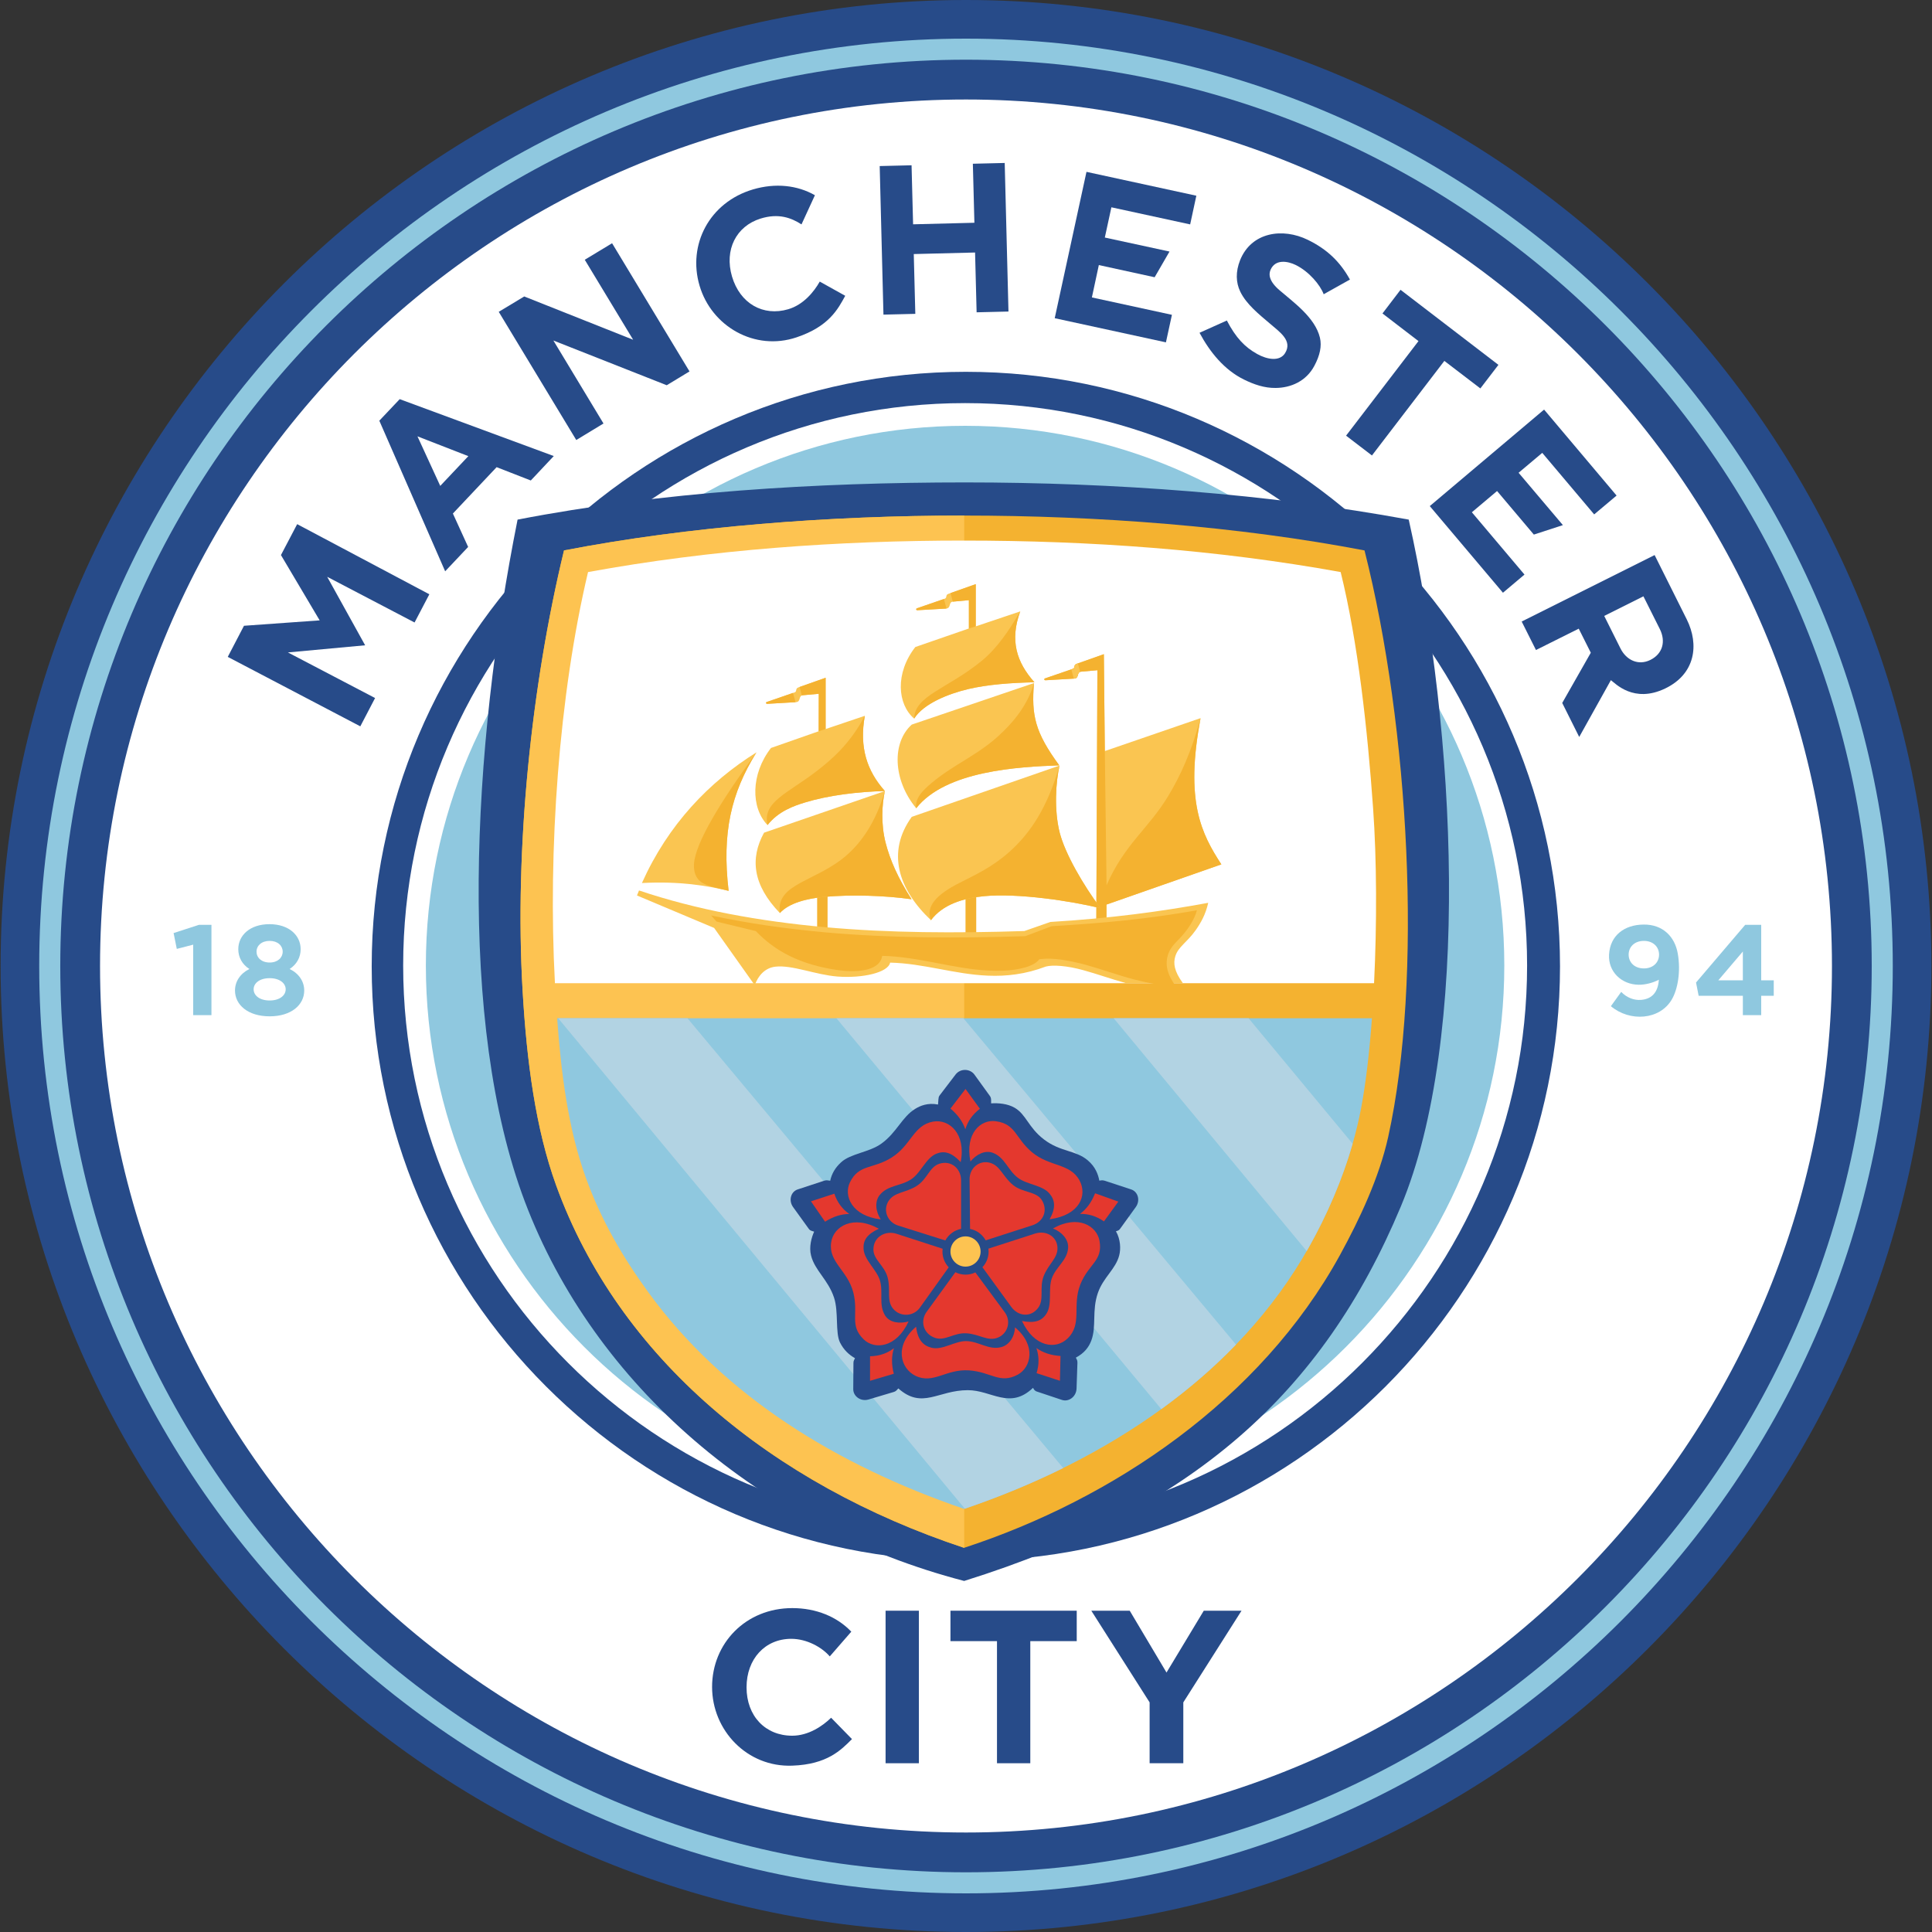 <?xml version="1.0" encoding="utf-8"?>
<!-- Generator: Adobe Illustrator 25.4.1, SVG Export Plug-In . SVG Version: 6.00 Build 0)  -->
<svg version="1.1" id="Layer_1" xmlns="http://www.w3.org/2000/svg" xmlns:xlink="http://www.w3.org/1999/xlink" x="0px" y="0px" viewBox="0 0 200 200" style="enable-background:new 0 0 200 200;" xml:space="preserve" width="200" height="200">
<rect x="0" y="0" width="200" height="200" fill="#333333" stroke="none"/>
<style type="text/css">
	.st0{fill:#FFFFFF;}
	.st1{fill-rule:evenodd;clip-rule:evenodd;fill:#FFFFFF;}
	.st2{fill-rule:evenodd;clip-rule:evenodd;fill:url(#SVGID_1_);}
	.st3{fill-rule:evenodd;clip-rule:evenodd;fill:url(#SVGID_00000171712881749310604580000009626854407572312216_);}
	.st4{fill:url(#SVGID_00000132067005508611017310000018174965012080580529_);}
	.st5{fill:url(#SVGID_00000124156081428234341770000013151729855847994801_);}
	.st6{fill-rule:evenodd;clip-rule:evenodd;fill:url(#SVGID_00000116928158746905960130000001403674523904413102_);}
	.st7{fill-rule:evenodd;clip-rule:evenodd;fill:url(#SVGID_00000137846009834123272300000014023061550707665040_);}
	.st8{fill-rule:evenodd;clip-rule:evenodd;fill:url(#SVGID_00000016773614633743211280000017577664927844918718_);}
	.st9{fill:url(#SVGID_00000143577077085967314750000007257708853885282460_);}
	.st10{fill:url(#SVGID_00000104708522921629793250000001141901310065113235_);}
	.st11{fill:#D71920;}
	.st12{fill:url(#SVGID_00000142888587397303556280000007550221332825237946_);}
	.st13{fill:url(#SVGID_00000042735834917385502670000016284899796231465911_);}
	.st14{fill:url(#SVGID_00000070805871439392265120000017076511362823144339_);}
	.st15{fill:url(#SVGID_00000135665988869633086110000007621172181970950846_);}
	.st16{fill:url(#SVGID_00000044860916541629456500000011714537333671696011_);}
	.st17{fill:url(#SVGID_00000062875257015235898160000010374671409812634556_);}
	.st18{fill:url(#SVGID_00000150787516850370312590000012042686675529454007_);}
	.st19{fill:url(#SVGID_00000025438434246467138170000010537082504982666650_);}
	.st20{fill:url(#SVGID_00000039097255795995139580000002169887675467346100_);}
	.st21{fill:#00A88E;}
	.st22{fill:url(#SVGID_00000156566671660261033140000016019537476668563857_);}
	.st23{fill:url(#SVGID_00000016040155148140620490000012523732124312788657_);}
	.st24{fill:url(#SVGID_00000177449679811273415970000002528607614457530505_);}
	.st25{fill:url(#SVGID_00000027577280826624952660000004381068809433565582_);}
	.st26{fill:url(#SVGID_00000157300152654739421580000002409321105940741805_);}
	.st27{fill:#68429A;}
	.st28{fill:url(#SVGID_00000176036153200519264580000007476708485851222183_);}
	.st29{fill:url(#SVGID_00000031927909830293262020000009369910593279109815_);}
	.st30{fill:url(#SVGID_00000132786443880357339960000015326746945645742223_);}
	.st31{fill:url(#SVGID_00000125591123667906597070000012121911793493787580_);}
	.st32{fill-rule:evenodd;clip-rule:evenodd;fill:#D71920;}
	.st33{fill-rule:evenodd;clip-rule:evenodd;fill:url(#SVGID_00000021822578464356539100000006133774485331068316_);}
	.st34{fill-rule:evenodd;clip-rule:evenodd;fill:url(#SVGID_00000129899165586373441900000012104249030185646257_);}
	.st35{fill-rule:evenodd;clip-rule:evenodd;fill:url(#SVGID_00000168825700648680618050000017181727178386996153_);}
	.st36{fill-rule:evenodd;clip-rule:evenodd;fill:url(#SVGID_00000013174544864305121390000002717033335574253471_);}
	.st37{fill-rule:evenodd;clip-rule:evenodd;fill:url(#SVGID_00000173154071165958538190000001397581239490096784_);}
	.st38{fill-rule:evenodd;clip-rule:evenodd;fill:url(#SVGID_00000089544921274999294500000013699618313399507849_);}
	.st39{fill-rule:evenodd;clip-rule:evenodd;fill:url(#SVGID_00000071555705748306095240000017669413115722772647_);}
	.st40{fill:url(#SVGID_00000146467875872412988650000008298633698626885541_);}
	.st41{fill:url(#SVGID_00000046304699112043084420000010822834813414251420_);}
	.st42{fill-rule:evenodd;clip-rule:evenodd;fill:#FFD200;}
	.st43{fill-rule:evenodd;clip-rule:evenodd;fill:url(#SVGID_00000091701525048785424520000015189296494280319656_);}
	.st44{fill-rule:evenodd;clip-rule:evenodd;fill:#ED1C24;}
	.st45{fill-rule:evenodd;clip-rule:evenodd;fill:url(#SVGID_00000034784761043549832570000011178273154010706612_);}
	.st46{fill-rule:evenodd;clip-rule:evenodd;fill:url(#SVGID_00000083777034991077144080000005918173702368910230_);}
	.st47{fill-rule:evenodd;clip-rule:evenodd;fill:url(#SVGID_00000070112711608349871690000005893580088623416454_);}
	.st48{fill-rule:evenodd;clip-rule:evenodd;fill:url(#SVGID_00000026162343586244093060000018121855938847524246_);}
	.st49{fill-rule:evenodd;clip-rule:evenodd;fill:url(#SVGID_00000006708586054566516200000015552994433223301510_);}
	.st50{fill-rule:evenodd;clip-rule:evenodd;fill:url(#SVGID_00000044874412366870791950000004936931206161283238_);}
	.st51{fill-rule:evenodd;clip-rule:evenodd;fill:url(#SVGID_00000109748436697658005290000004413460633872818598_);}
	.st52{fill-rule:evenodd;clip-rule:evenodd;fill:url(#SVGID_00000093859298723146795280000003429638449476546218_);}
	.st53{fill-rule:evenodd;clip-rule:evenodd;fill:url(#SVGID_00000113332587934850643380000003570162051791772582_);}
	.st54{fill-rule:evenodd;clip-rule:evenodd;fill:url(#SVGID_00000065794770099010121830000018383463584252068254_);}
	.st55{fill-rule:evenodd;clip-rule:evenodd;fill:url(#SVGID_00000019639241147915794990000001830591759560768654_);}
	.st56{fill-rule:evenodd;clip-rule:evenodd;fill:url(#SVGID_00000015333151230296681700000008040607494567915426_);}
	.st57{fill-rule:evenodd;clip-rule:evenodd;fill:url(#SVGID_00000091014354425580682290000012573728351082224292_);}
	.st58{fill-rule:evenodd;clip-rule:evenodd;fill:url(#SVGID_00000109003499239170578430000004734597579557960621_);}
	.st59{fill-rule:evenodd;clip-rule:evenodd;fill:url(#SVGID_00000154412309094581292350000008722075058685351823_);}
	.st60{fill-rule:evenodd;clip-rule:evenodd;fill:#274B89;}
	.st61{fill-rule:evenodd;clip-rule:evenodd;fill:#8FC8DF;}
	.st62{fill-rule:evenodd;clip-rule:evenodd;fill:#F4B230;}
	.st63{fill-rule:evenodd;clip-rule:evenodd;fill:#FDC351;}
	.st64{fill-rule:evenodd;clip-rule:evenodd;fill:#B2D3E3;}
	.st65{fill-rule:evenodd;clip-rule:evenodd;fill:#E4382E;}
	.st66{fill-rule:evenodd;clip-rule:evenodd;fill:#FAC551;}
	.st67{fill:#001C58;}
	.st68{fill:#DBA111;}
	.st69{fill:#034694;}
	.st70{fill:#D1D3D4;}
	.st71{fill:#ED1C24;}
	.st72{fill:#6A79B4;}
	.st73{fill:#CE1141;}
	.st74{fill:#003976;}
	.st75{fill:#9A8348;}
</style>
<g>
	<path class="st60" d="M100,200c55.046,0,99.938-44.92,99.938-100S155.046,0,100,0S0.063,44.92,0.063,100S44.954,200,100,200
		L100,200z"/>
	<path class="st61" d="M100,196c52.837,0,95.94-43.13,95.94-96S152.837,4,100,4S4.06,47.13,4.06,100S47.163,196,100,196L100,196z"/>
	<path class="st60" d="M100,193.82c51.648,0,93.761-42.14,93.761-93.82c0-51.67-42.114-93.82-93.761-93.82
		C48.362,6.18,6.239,48.33,6.239,100C6.239,151.68,48.362,193.82,100,193.82L100,193.82z"/>
	<path class="st1" d="M100,189.7c49.379,0,89.644-40.29,89.644-89.7c0-49.4-40.265-89.7-89.644-89.7
		c-49.369,0-89.644,40.3-89.644,89.7C10.356,149.41,50.631,189.7,100,189.7L100,189.7z"/>
	<path class="st60" d="M99.98,161.58c33.879,0,61.512-27.64,61.512-61.54S133.859,38.49,99.98,38.49
		c-33.869,0-61.502,27.65-61.502,61.55S66.111,161.58,99.98,161.58L99.98,161.58z"/>
	<path class="st1" d="M99.91,158.17c32.04,0,58.174-26.15,58.174-58.22S131.95,41.73,99.91,41.73S41.736,67.88,41.736,99.95
		S67.87,158.17,99.91,158.17L99.91,158.17z"/>
	<path class="st61" d="M99.91,155.82c30.741,0,55.815-25.1,55.815-55.87S130.651,44.08,99.91,44.08
		c-30.751,0-55.825,25.1-55.825,55.87S69.159,155.82,99.91,155.82L99.91,155.82z"/>
	<path class="st60" d="M53.579,53.79c14.891-2.88,30.961-3.85,46.331-3.85c15.38,0,31.41,1.18,45.921,3.85
		c4.917,21.83,6.466,53.71-0.819,71.11c-8.105,19.37-21.557,31.36-45.202,38.76c-21.027-5.47-38.276-20.22-45.482-39.28
		C47.353,105.89,48.822,77.62,53.579,53.79L53.579,53.79z"/>
	<path class="st62" d="M58.386,56.98c12.892-2.49,27.533-3.61,41.384-3.61s28.412,1.11,41.484,3.61
		c4.627,18.28,6.076,44.31,2.448,60.73c-0.939,4.22-2.958,8.5-4.977,12.19c-8.245,15.04-23.575,25.32-38.926,30.33
		c-19.898-6.6-35.748-19.62-42.234-37.54c-2.109-5.83-3.038-12.75-3.468-20.18C53.249,87.83,55.008,70.96,58.386,56.98L58.386,56.98
		z"/>
	<path class="st63" d="M58.386,56.98c12.892-2.49,27.533-3.61,41.384-3.61h0.04v106.86H99.8c-19.898-6.6-35.748-19.62-42.234-37.54
		c-2.109-5.83-3.038-12.75-3.468-20.18C53.249,87.83,55.008,70.96,58.386,56.98L58.386,56.98z"/>
	<path class="st61" d="M57.676,105.41c0.4,5.55,1.119,11.4,2.968,16.5c1.619,4.48,3.848,8.26,6.466,11.86
		c7.835,10.78,19.578,17.94,32.69,22.43c14.831-5.02,28.332-13.93,35.718-27.13c2.458-4.38,4.437-9.36,5.377-14.32
		c0.49-2.57,0.869-5.81,1.129-9.34H57.676z"/>
	<path class="st64" d="M120.217,145.87c2.788-2.02,5.377-4.24,7.735-6.68L99.73,105.41H86.588L120.217,145.87z"/>
	<path class="st64" d="M99.88,156.18c3.488-1.19,6.906-2.59,10.184-4.21l-38.896-46.56H57.786L99.88,156.18z"/>
	<path class="st64" d="M135.268,129.51c0.09-0.15,0.17-0.29,0.25-0.44c1.849-3.3,3.438-6.95,4.507-10.67l-10.773-12.99H115.29
		L135.268,129.51z"/>
	<path class="st1" d="M138.786,59.22c-12.862-2.33-25.964-3.26-39.016-3.26c-12.982,0-26.094,0.92-38.896,3.26
		c-3.008,12.69-4.167,28.75-3.428,42.56h84.797c0.3-6.16,0.28-12.78-0.1-18.11C141.564,75.54,140.585,66.51,138.786,59.22
		L138.786,59.22z"/>
	<path class="st60" d="M84.28,127.5c-0.27,0.59-0.55,1.58-0.32,2.47c0.39,1.56,1.759,2.49,2.379,4.36c0.49,1.48,0.11,3.63,0.62,4.65
		c0.38,0.75,0.889,1.24,1.549,1.62l-0.08,0.16c-0.06,0.13-0.08,0.18-0.08,0.33l-0.02,2.72c0,0.74,0.78,1.31,1.599,1.06l2.548-0.76
		c0.17-0.05,0.26-0.1,0.38-0.23l0.14-0.15c2.488,2.2,4.107,0.18,7.186,0.18c2.458-0.01,4.337,2.06,6.756-0.24l0.13,0.21
		c0.11,0.1,0.15,0.14,0.29,0.18l2.578,0.86c0.7,0.23,1.479-0.33,1.509-1.18l0.09-2.64c0-0.18-0.01-0.28-0.1-0.43l-0.06-0.13
		c0.879-0.47,1.339-1.08,1.599-1.77c0.55-1.47,0.04-3.09,0.68-4.93c0.57-1.63,1.839-2.45,2.209-3.89c0.17-0.66,0.14-1.65-0.34-2.49
		l0.1-0.03c0.17-0.06,0.23-0.09,0.34-0.24l1.609-2.23c0.5-0.69,0.23-1.6-0.47-1.83l-2.708-0.89c-0.16-0.05-0.28-0.07-0.45-0.04
		l-0.14,0.02c-0.12-0.62-0.39-1.43-1.219-2.12c-1.239-1.04-2.818-0.85-4.507-2.14c-1.629-1.24-1.839-2.59-3.048-3.29
		c-0.73-0.42-1.679-0.5-2.428-0.45v-0.28c0-0.17-0.02-0.32-0.11-0.46l-1.619-2.24c-0.43-0.6-1.429-0.68-1.949-0.01l-1.649,2.16
		c-0.11,0.15-0.11,0.24-0.13,0.43l-0.04,0.52c-1.069-0.21-1.869,0.14-2.349,0.44c-1.379,0.83-1.919,2.46-3.518,3.61
		c-1.269,0.91-3.188,1.02-4.167,1.93c-0.62,0.57-0.969,1.18-1.129,1.91l-0.21-0.03c-0.17-0.03-0.29-0.01-0.45,0.04l-2.708,0.89
		c-0.7,0.23-0.969,1.14-0.47,1.83l1.609,2.23c0.11,0.15,0.17,0.18,0.34,0.24L84.28,127.5z"/>
	<path class="st63" d="M99.95,127.99c0.859,0,1.559,0.7,1.559,1.57c0,0.86-0.7,1.56-1.559,1.56c-0.859,0-1.559-0.7-1.559-1.56
		C98.391,128.69,99.091,127.99,99.95,127.99L99.95,127.99z"/>
	<path class="st65" d="M97.861,128.41l-4.887-1.54c-1.119-0.36-1.589-1.58-0.999-2.53c0.6-0.96,1.809-0.85,2.948-1.59
		c1.089-0.71,1.289-1.95,2.319-2.28c1.229-0.39,2.249,0.51,2.249,1.72v5.02C98.791,127.35,98.191,127.8,97.861,128.41L97.861,128.41
		z"/>
	<path class="st65" d="M98.211,131.19l-2.978,4.17c-0.68,0.96-2.059,0.98-2.768,0.13c-0.73-0.86-0.23-1.94-0.58-3.26
		c-0.34-1.25-1.479-1.82-1.469-2.9c0.01-1.29,1.239-1.98,2.389-1.61l4.777,1.55c-0.01,0.09-0.02,0.19-0.02,0.29
		C97.562,130.19,97.811,130.77,98.211,131.19L98.211,131.19z"/>
	<path class="st65" d="M100.969,131.72l3.038,4.12c0.7,0.94,0.32,2.21-0.71,2.63c-1.049,0.43-1.919-0.38-3.288-0.45
		c-1.289-0.06-2.179,0.82-3.198,0.48c-1.229-0.41-1.589-1.74-0.879-2.71l2.968-4.09c0.32,0.16,0.67,0.25,1.049,0.25
		C100.31,131.95,100.66,131.87,100.969,131.72L100.969,131.72z"/>
	<path class="st65" d="M102.319,129.26l4.827-1.56c1.129-0.36,2.239,0.28,2.319,1.39c0.09,1.13-0.939,1.75-1.429,3.02
		c-0.46,1.21,0.08,2.4-0.56,3.27c-0.77,1.04-2.079,0.89-2.788-0.09l-2.988-4.11c0.4-0.42,0.64-0.99,0.64-1.62
		C102.339,129.46,102.329,129.36,102.319,129.26L102.319,129.26z"/>
	<path class="st65" d="M100.42,127.22l-0.05-5.13c-0.01-1.18,0.999-2,2.069-1.73c1.099,0.27,1.369,1.45,2.428,2.31
		c1.009,0.82,2.379,0.64,2.968,1.54c0.68,1.06,0.19,2.26-0.959,2.63l-4.837,1.56C101.699,127.8,101.119,127.35,100.42,127.22
		L100.42,127.22z"/>
	<path class="st65" d="M91.176,126.23c-2.978-0.34-3.878-2.43-3.188-3.84c0.929-1.9,2.389-1.34,4.327-2.57
		c2.019-1.27,2.239-3.35,4.277-3.71c1.679-0.3,3.428,1.26,2.858,4.19c-0.929-1-1.689-1.2-2.518-0.87
		c-1.059,0.43-1.599,1.95-2.548,2.61c-1.079,0.76-2.478,0.62-3.318,1.67C90.536,124.37,90.636,125.41,91.176,126.23L91.176,126.23z"/>
	<path class="st65" d="M94.054,136.8c-1.249,2.72-3.508,2.95-4.637,1.86c-1.519-1.47-0.52-2.62-1.079-4.85
		c-0.59-2.31-2.588-3.14-2.299-5.19c0.24-1.69,2.299-2.89,4.937-1.42c-1.239,0.57-1.639,1.21-1.579,2.1
		c0.07,1.14,1.349,2.13,1.689,3.24c0.38,1.25-0.17,2.54,0.56,3.67C92.115,136.92,93.104,137.05,94.054,136.8L94.054,136.8z"/>
	<path class="st65" d="M105.077,137.41c2.229,1.86,1.659,4.16,0.27,4.9c-1.859,0.99-2.758-0.3-5.047-0.45
		c-2.379-0.16-3.678,1.46-5.537,0.56c-1.529-0.75-2.249-3.08,0.07-5.08c0.16,1.36,0.74,1.97,1.609,2.18
		c1.109,0.28,2.418-0.71,3.578-0.69c1.309,0.02,2.349,0.97,3.638,0.62C104.477,139.23,105.027,138.39,105.077,137.41L105.077,137.41
		z"/>
	<path class="st65" d="M109.004,127.17c2.608-1.47,4.537-0.26,4.817,1.28c0.37,2.09-1.119,2.36-1.979,4.5
		c-0.879,2.21,0.23,4.09-1.319,5.6c-1.219,1.2-3.468,0.91-4.727-1.8c1.339,0.26,2.069-0.02,2.538-0.77
		c0.61-0.97,0.16-2.52,0.54-3.62c0.43-1.24,1.629-1.87,1.699-3.21C110.613,128.3,109.924,127.53,109.004,127.17L109.004,127.17z"/>
	<path class="st65" d="M100.46,120.24c-0.59-2.94,1.079-4.39,2.628-4.17c2.099,0.29,1.989,1.74,3.758,3.22
		c1.829,1.52,3.948,1.11,4.917,2.93c0.8,1.51,0.03,3.57-3.108,4c0.67-1.2,0.56-1.98-0.01-2.66c-0.73-0.88-2.349-0.93-3.268-1.63
		c-1.049-0.79-1.339-2.11-2.598-2.59C101.989,119.04,101.079,119.48,100.46,120.24L100.46,120.24z"/>
	<path class="st65" d="M98.391,114.76l1.559-2.03l1.489,2.05c-0.799,0.61-1.259,1.31-1.509,2.12
		C99.66,116.13,99.201,115.44,98.391,114.76L98.391,114.76z"/>
	<path class="st65" d="M85.409,126.47l-1.459-2.11l2.418-0.79c0.33,0.95,0.849,1.61,1.549,2.1
		C87.098,125.68,86.299,125.91,85.409,126.47L85.409,126.47z"/>
	<path class="st65" d="M92.525,142.21l-2.458,0.73v-2.54c0.999-0.02,1.789-0.32,2.468-0.83
		C92.295,140.36,92.265,141.19,92.525,142.21L92.525,142.21z"/>
	<path class="st65" d="M109.784,140.37l-0.06,2.57l-2.418-0.79c0.29-0.96,0.25-1.8-0.02-2.6
		C107.955,140.02,108.735,140.3,109.784,140.37L109.784,140.37z"/>
	<path class="st65" d="M113.362,123.53l2.408,0.86l-1.489,2.05c-0.819-0.57-1.629-0.79-2.478-0.78
		C112.462,125.17,112.972,124.51,113.362,123.53L113.362,123.53z"/>
	<path class="st66" d="M114.271,67.72l0.1,10.03l9.914-3.41c-1.639,8.62,0.09,11.97,2.149,15.14l-11.893,4.16v1.88l-1.049-0.29
		l0.11-25.85l-1.679,0.15c-0.51,0.04-0.16,0.69-0.74,0.72l-2.948,0.17c-0.14,0.01-0.18-0.15-0.06-0.19l2.878-0.99
		c0.29-0.1,0.04-0.39,0.4-0.52L114.271,67.72z"/>
	<path class="st62" d="M114.271,67.72l0.1,10.03l0.18,13.89c1.879-4.29,4.327-5.83,6.386-9.24c1.249-2.07,2.398-4.57,3.348-8.06
		c-1.639,8.62,0.09,11.97,2.149,15.14l-11.893,4.16v1.88l-1.049-0.29l0.11-25.85l-1.679,0.15c-0.51,0.04-0.16,0.69-0.74,0.72
		l-2.948,0.17c-0.14,0.01-0.18-0.15-0.06-0.19l2.878-0.99c0.29-0.1,0.04-0.39,0.4-0.52L114.271,67.72z"/>
	<path class="st66" d="M111.813,69.55c-0.35,0.13-0.1,0.67-0.63,0.7h-0.02l-0.26-0.96l0.15-0.05c0.29-0.1,0.04-0.39,0.4-0.52
		l0.13-0.05L111.813,69.55z"/>
	<rect x="84.59" y="92.55" class="st62" width="1.079" height="3.7"/>
	<rect x="99.95" y="92.25" class="st62" width="1.109" height="4.61"/>
	<path class="st66" d="M66.151,92.18c5.966,2.01,12.432,3.18,19.238,3.8c6.676,0.6,13.482,0.63,20.657,0.4l2.688-0.94
		c6.216-0.37,11.513-1.09,16.34-1.98c-0.27,1.22-0.78,2.09-1.289,2.82c-0.899,1.28-1.829,1.73-2.119,2.72
		c-0.22,0.72-0.12,1.53,0.78,2.77h-5.896c-1.559-0.43-3.018-0.96-4.417-1.34c-1.649-0.46-3.148-0.57-3.878-0.37
		c-2.099,0.8-4.097,1.02-5.976,0.94c-3.468-0.14-6.656-1.27-10.134-1.35c-0.2,1.02-2.818,1.64-5.457,1.44
		c-2.269-0.18-4.677-1.22-6.426-1.02c-1.049,0.12-1.779,0.91-2.129,1.92l-4.207-5.93l-7.985-3.36L66.151,92.18z"/>
	<path class="st62" d="M121.636,101.98c-0.65-0.92-1.089-1.95-0.74-3.1c0.06-0.21,0.15-0.41,0.26-0.6
		c0.24-0.41,0.58-0.74,0.909-1.08c0.859-0.88,1.589-2,1.839-2.97c-5.137,0.92-9.834,1.34-15.041,1.65l-2.718,1.03
		c-6.936,0.22-13.891,0.22-20.807-0.4c-3.918-0.36-7.855-0.91-11.723-1.74l0.56,0.63l4.077,0.99c1.979,2.08,4.607,3.48,8.515,4.04
		c1.549,0.22,4.297,0.23,4.557-1.48c3.758,0.08,7.405,1.35,10.973,1.52c1.149,0.06,2.019,0.02,2.718-0.09
		c0.839-0.13,2.049-0.38,2.578-1.08c0.34-0.04,0.889-0.1,1.709-0.02c1.129,0.1,2.379,0.4,3.098,0.6c1.669,0.46,3.398,1.1,5.077,1.53
		C119.028,101.79,120.067,102.04,121.636,101.98L121.636,101.98z"/>
	<path class="st66" d="M78.314,77.88c-2.628,4.21-3.598,8.34-2.888,14.34c-2.279-0.55-5.067-1.01-8.974-0.81
		C69.169,85.35,73.397,80.95,78.314,77.88L78.314,77.88z"/>
	<path class="st62" d="M78.314,77.88c-2.628,4.21-3.598,8.34-2.888,14.34c-1.199-0.3-2.349-0.5-2.918-0.97
		c-0.51-0.42-0.7-1.03-0.67-1.77C71.948,87.27,74.676,82.86,78.314,77.88L78.314,77.88z"/>
	<path class="st66" d="M85.469,70.16v5.31l4.057-1.37c-0.59,3.27,0.22,5.71,2.079,7.79c-2.788,0.06-5.876,0.45-8.235,1.17
		c-1.229,0.37-2.798,0.93-3.918,2.35c-1.739-1.8-1.739-5.28,0.36-7.98l4.937-1.73l0.01-3.88l-1.639,0.15
		c-0.51,0.05-0.16,0.69-0.74,0.72l-2.958,0.17c-0.13,0.01-0.17-0.15-0.05-0.19l2.878-0.99c0.29-0.1,0.04-0.39,0.4-0.52L85.469,70.16
		z"/>
	<path class="st62" d="M89.527,74.1c-0.59,3.27,0.22,5.71,2.079,7.79c-2.788,0.06-5.876,0.45-8.235,1.17
		c-1.229,0.37-2.798,0.93-3.918,2.35c-0.55-2.41,2.049-3.24,5.107-5.6C86.229,78.53,88.047,76.9,89.527,74.1L89.527,74.1z"/>
	<path class="st66" d="M101.009,60.47v4.37l4.607-1.55c-1.099,2.99-0.39,5.26,1.469,7.34c-2.359,0.05-4.827,0.22-6.886,0.71
		c-1.999,0.48-4.577,1.48-5.567,3.05c-1.739-1.49-1.989-4.7,0.12-7.41l5.547-1.92v-2.93l-1.639,0.15c-0.51,0.04-0.16,0.69-0.74,0.72
		l-2.948,0.17c-0.14,0.01-0.18-0.15-0.05-0.2l2.868-0.99c0.29-0.1,0.04-0.39,0.4-0.51L101.009,60.47z"/>
	<path class="st62" d="M105.616,63.29c-1.099,2.99-0.39,5.26,1.469,7.34c-2.359,0.05-4.827,0.22-6.886,0.71
		c-1.999,0.48-4.577,1.48-5.567,3.05c0.04-2.38,3.468-3.09,6.996-5.98C103.238,67.09,104.487,65.22,105.616,63.29L105.616,63.29z"/>
	<path class="st66" d="M79.093,86.2c-1.469,2.68-1.169,5.41,1.639,8.32c0.949-1.05,2.798-1.5,4.557-1.67
		c2.808-0.26,6.346-0.15,9.074,0.24c-1.419-2.22-2.229-4.07-2.688-5.86c-0.49-1.9-0.38-3.99-0.07-5.34L79.093,86.2z"/>
	<path class="st62" d="M80.732,94.52c0.949-1.05,2.798-1.5,4.557-1.67c2.808-0.26,6.346-0.15,9.074,0.24
		c-1.419-2.22-2.229-4.07-2.688-5.86c-0.49-1.9-0.38-3.99-0.07-5.34c-0.959,3.24-2.389,5.24-3.888,6.58
		C84.56,91.28,80.292,91.41,80.732,94.52L80.732,94.52z"/>
	<path class="st66" d="M94.384,75.01c-2.049,1.84-1.989,5.69,0.46,8.66c3.068-3.89,10.593-4.29,14.811-4.44
		c-2.528-3.45-2.888-5.19-2.618-8.52L94.384,75.01z"/>
	<path class="st62" d="M94.843,83.67c3.068-3.89,10.593-4.29,14.811-4.44c-2.528-3.45-2.888-5.19-2.618-8.52
		c-0.63,2.22-2.069,4.03-3.758,5.55c-0.62,0.56-1.299,1.06-1.989,1.53c-1.439,0.96-3.008,1.81-4.377,2.88
		C95.603,81.7,94.683,82.58,94.843,83.67L94.843,83.67z"/>
	<path class="st66" d="M94.384,84.56c-2.628,3.64-1.409,7.49,1.989,10.7c1.209-1.63,3.348-2.29,5.517-2.49
		c3.458-0.33,8.974,0.49,12.042,1.25c-1.779-2.38-3.658-5.61-4.227-7.81c-0.6-2.34-0.41-5.3-0.02-6.96L94.384,84.56z"/>
	<path class="st62" d="M96.372,95.26c1.209-1.63,3.348-2.29,5.517-2.49c3.458-0.33,8.974,0.49,12.042,1.25
		c-1.779-2.38-3.658-5.61-4.227-7.81c-0.6-2.34-0.41-5.3-0.02-6.96c-1.269,4.38-3.018,6.95-5.057,8.81
		c-1.909,1.74-3.738,2.53-5.347,3.36C96.962,92.6,95.803,93.82,96.372,95.26L96.372,95.26z"/>
	<path class="st62" d="M101.009,60.47v4.37l-0.71,0.22v-2.93l-1.639,0.15c-0.01,0-0.02,0-0.03,0l-0.23-0.89L101.009,60.47z
		 M97.981,62.99C97.961,63,97.941,63,97.921,63l-2.948,0.17c-0.14,0.01-0.18-0.15-0.05-0.2l2.788-0.96L97.981,62.99z"/>
	<path class="st62" d="M85.469,70.16v5.31l-0.72,0.23l0.01-3.88l-1.639,0.15c-0.05,0-0.08,0.01-0.12,0.02l-0.22-0.88L85.469,70.16z
		 M82.351,72.69l-2.928,0.17c-0.13,0.01-0.17-0.15-0.05-0.19l2.718-0.94L82.351,72.69z"/>
	<rect x="91.675" y="166.74" class="st60" width="3.448" height="15.79"/>
	<polygon class="st60" points="111.463,166.74 111.463,169.89 106.656,169.89 106.656,182.53 103.208,182.53 103.208,169.89 
		98.391,169.89 98.391,166.74 	"/>
	<polygon class="st60" points="122.496,176.23 122.496,182.53 119.008,182.53 119.008,176.23 112.972,166.74 116.949,166.74 
		120.757,173.14 124.615,166.74 128.522,166.74 	"/>
	<path class="st60" d="M82.021,166.47c2.468,0,4.627,0.89,6.106,2.44l-2.229,2.56c-0.829-0.96-2.389-1.82-3.988-1.82
		c-2.708,0-4.627,2.08-4.627,5.02c0,2.99,1.959,5.01,4.727,5.01c1.669,0,3.138-0.99,4.027-1.86l2.159,2.21
		c-1.129,1.13-2.558,2.62-6.176,2.75c-4.677,0.18-8.305-3.65-8.305-8.15C73.716,170.12,77.194,166.47,82.021,166.47L82.021,166.47z"/>
	<polygon class="st60" points="155.116,37.77 153.247,40.21 149.519,37.36 142.024,47.15 139.345,45.1 146.841,35.31 143.113,32.45 
		144.982,30 	"/>
	<path class="st60" d="M77.944,19.61c2.329-0.69,4.597-0.44,6.416,0.6l-1.389,3.02c-1.039-0.67-2.359-1.19-4.247-0.6
		c-2.518,0.79-3.758,3.23-2.948,5.99c0.829,2.81,3.228,4.16,5.826,3.39c1.569-0.46,2.668-1.81,3.258-2.86l2.638,1.47
		c-0.75,1.37-1.669,3.17-5.037,4.3c-4.327,1.46-8.804-1.13-10.044-5.35C71.168,25.34,73.427,20.95,77.944,19.61L77.944,19.61z"/>
	<polygon class="st60" points="23.578,68 25.257,64.78 33.092,64.22 29.084,57.46 30.763,54.26 44.445,61.52 42.916,64.44 
		33.871,59.71 37.799,66.8 29.804,67.54 38.828,72.26 37.299,75.19 	"/>
	<polygon class="st60" points="51.63,32.28 54.269,30.69 65.542,35.17 60.535,26.89 63.363,25.18 71.378,38.45 69.019,39.88 
		57.287,35.25 62.473,43.84 59.655,45.55 	"/>
	<polygon class="st60" points="91.066,17.19 94.364,17.11 94.523,23.22 100.869,23.06 100.71,16.95 104.007,16.87 104.397,32.25 
		101.099,32.33 100.939,26.14 94.593,26.3 94.753,32.49 91.455,32.57 	"/>
	<polygon class="st60" points="112.472,17.79 123.845,20.26 123.205,23.23 115.051,21.46 114.371,24.59 121.067,26.04 119.528,28.7 
		113.751,27.44 113.032,30.79 121.317,32.59 120.697,35.44 109.184,32.94 	"/>
	<polygon class="st60" points="159.843,42.4 167.348,51.3 165.029,53.25 159.653,46.88 157.204,48.94 161.791,54.36 158.783,55.34 
		154.976,50.83 152.367,53.03 157.814,59.48 155.585,61.36 148.01,52.39 	"/>
	<path class="st60" d="M171.285,57.46l3.328,6.66c1.299,2.61,0.899,5.64-2.229,7.15c-3.268,1.57-5.177-0.54-5.626-0.86l-3.278,5.88
		l-1.759-3.52l2.958-5.2l-1.249-2.49l-4.427,2.21l-1.479-2.95L171.285,57.46z M170.856,68.31c1.259-0.63,1.609-1.9,0.969-3.19
		l-1.699-3.39l-4.057,2.03l1.679,3.36C168.347,68.33,169.596,68.94,170.856,68.31L170.856,68.31z"/>
	<path class="st60" d="M41.377,41.32l15.95,5.89l-2.379,2.53l-3.538-1.38l-4.527,4.8l1.579,3.46l-2.379,2.52l-6.816-15.59
		L41.377,41.32z M48.482,47.22l-5.267-2.05l2.359,5.13L48.482,47.22z"/>
	<path class="st60" d="M137.027,30.46c-0.35-0.95-1.509-2.35-2.898-3.03c-0.799-0.39-2.079-0.64-2.588,0.47
		c-0.22,0.47-0.21,1.18,0.909,2.14c1.409,1.22,3.688,2.82,4.187,4.91c0.21,0.88,0,1.84-0.57,2.91c-0.839,1.6-2.438,2.29-4.007,2.3
		c-1.159,0.02-2.249-0.36-3.288-0.87c-2.049-1.01-3.528-2.85-4.597-4.84l2.828-1.27c0.939,1.8,1.869,2.76,3.148,3.47
		c1.029,0.57,2.319,0.8,2.878-0.09c0.809-1.3-0.57-2.2-1.589-3.08c-1.079-0.92-2.418-1.98-3.048-3.29
		c-0.46-0.95-0.49-2.06-0.02-3.25c1.169-2.92,4.407-3.39,7.016-2.11c2.009,0.98,3.338,2.27,4.357,4.11L137.027,30.46z"/>
	<polygon class="st61" points="21.889,95.74 20.59,95.74 17.971,96.59 18.301,98.23 20,97.79 20,105.09 21.889,105.09 	"/>
	<path class="st61" d="M27.895,95.67c2.019,0,3.228,1.16,3.228,2.59c0,0.83-0.4,1.57-1.139,2.05c0.969,0.47,1.509,1.3,1.509,2.23
		c0,1.48-1.339,2.67-3.578,2.67c-2.249,0-3.588-1.19-3.588-2.67c0-0.93,0.53-1.75,1.489-2.23c-0.74-0.47-1.149-1.21-1.149-2.05
		C24.667,96.83,25.876,95.67,27.895,95.67L27.895,95.67z M27.915,101.26c1.029,0,1.659,0.52,1.659,1.15c0,0.64-0.63,1.16-1.659,1.16
		c-1.039,0-1.659-0.52-1.659-1.16C26.256,101.78,26.876,101.26,27.915,101.26L27.915,101.26z M27.915,97.4
		c0.839,0,1.349,0.5,1.349,1.12c0,0.61-0.51,1.12-1.349,1.12c-0.849,0-1.359-0.51-1.359-1.12C26.556,97.9,27.066,97.4,27.915,97.4
		L27.915,97.4z"/>
	<path class="st61" d="M182.319,95.74h-1.659l-5.087,5.97l0.27,1.37h4.577v2.01h1.899v-2.01h1.299v-1.6h-1.299V95.74z
		 M177.881,101.48l2.538-2.98v2.98H177.881z"/>
	<path class="st61" d="M170.136,95.71c1.999-0.03,3.248,1.26,3.548,3.01c0.32,1.85,0,3.67-0.61,4.73
		c-1.249,2.16-4.367,2.35-6.316,0.71l1.069-1.48c0.57,0.6,1.329,0.88,2.029,0.83c0.959-0.07,1.769-0.59,1.869-2.09
		c-0.65,0.34-1.429,0.53-2.109,0.52c-1.769-0.03-3.148-1.36-3.048-3.12C166.678,96.83,168.157,95.73,170.136,95.71L170.136,95.71z
		 M170.176,97.4c0.979,0,1.569,0.64,1.569,1.42c0,0.79-0.59,1.43-1.569,1.43c-0.989,0-1.579-0.64-1.579-1.43
		C168.597,98.04,169.187,97.4,170.176,97.4L170.176,97.4z"/>
</g>
</svg>
